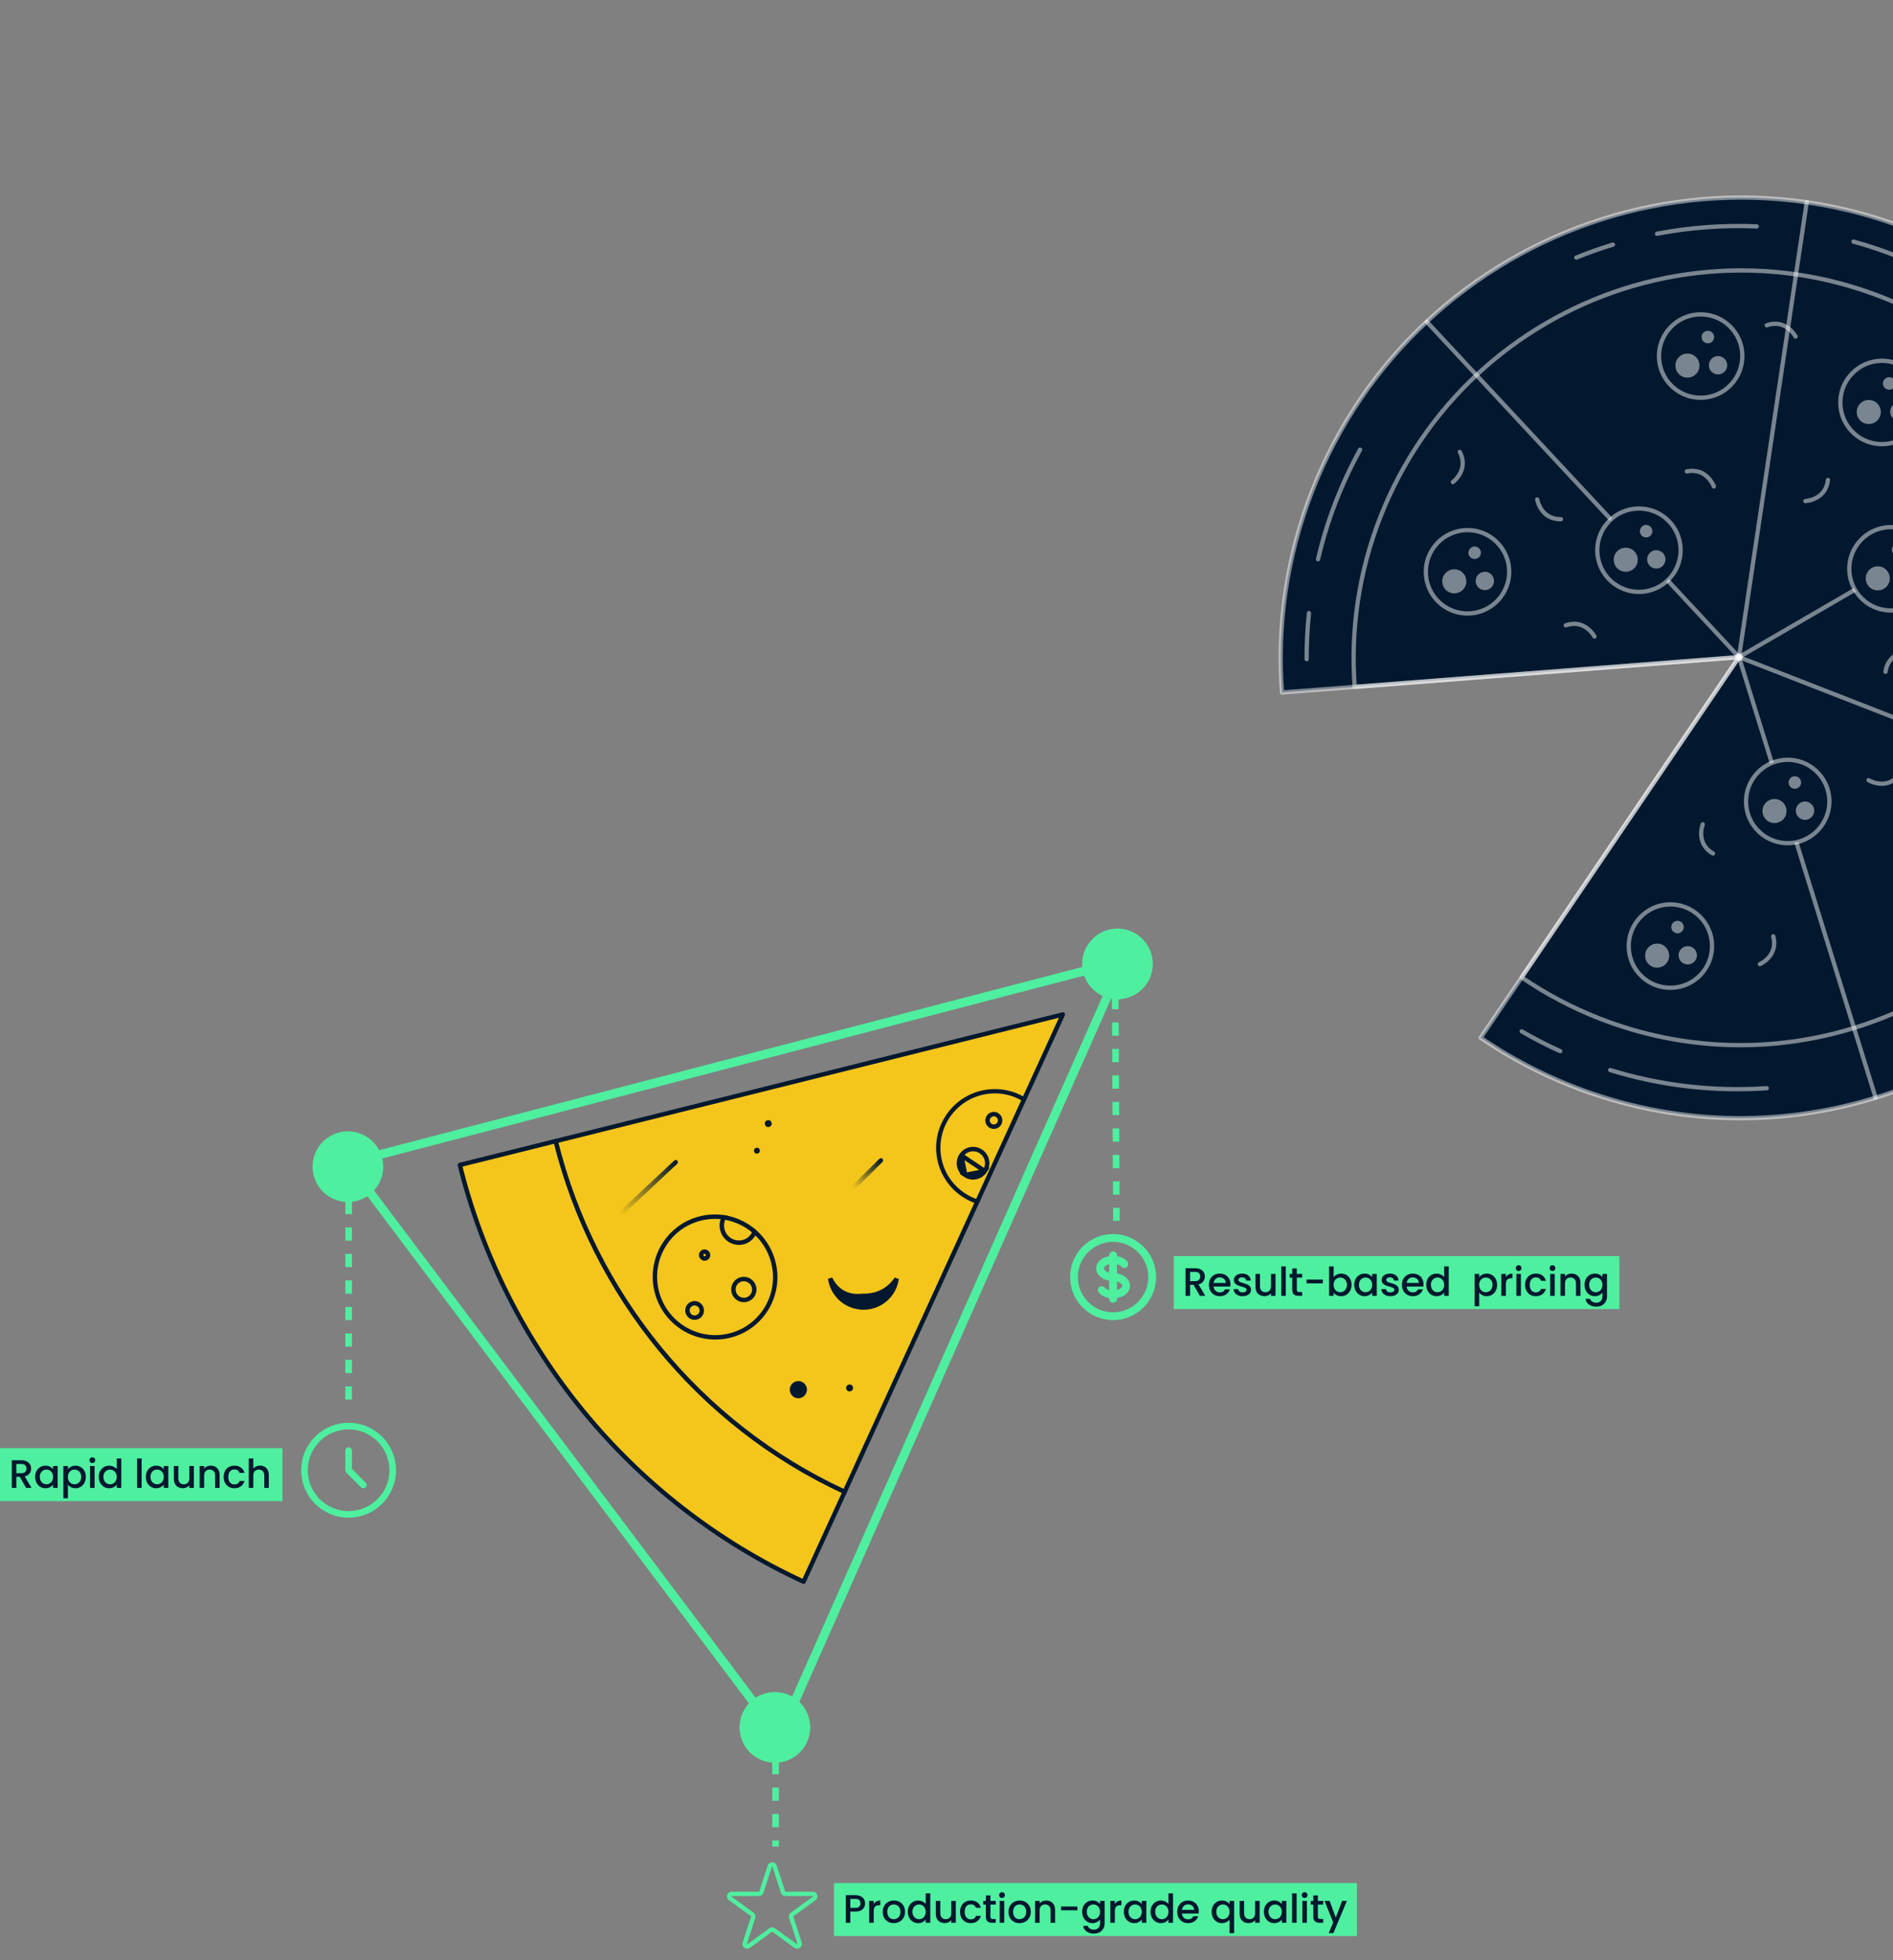 <svg width="858" height="888" viewBox="0 0 858 888" fill="none" xmlns="http://www.w3.org/2000/svg">
<rect x="0" y="0" width="858" height="888" fill="#808080" stroke="none"/>
<circle cx="157.69" cy="528.495" r="16.017" transform="rotate(-15.473 157.69 528.495)" fill="#4EEF9F"/>
<circle cx="351.223" cy="782.489" r="16.017" transform="rotate(-15.473 351.223 782.489)" fill="#4EEF9F"/>
<circle cx="506.495" cy="436.641" r="15.517" transform="rotate(-15.473 506.495 436.641)" fill="#4EEF9F" stroke="#4EEF9F"/>
<path d="M353.195 786.56L157.643 526.78L509.008 435.276L353.195 786.56Z" stroke="#4EEF9F" stroke-width="4"/>
<g clip-path="url(#clip0_3587_14103)">
<path d="M671.13 470.054L689.697 442.722L788.175 297.668L613.998 311.156L581.061 313.69C578.783 283.51 583.07 252.399 594.806 222.303C606.557 192.223 624.496 166.411 646.629 145.764C692.261 103.134 755.685 82.448 818.89 91.627C834.298 93.852 849.711 97.854 864.836 103.763C910.394 121.525 946.161 153.542 969.006 192.743C999.975 245.761 1007.27 311.966 983.169 373.677C959.07 435.388 908.855 479.161 850.107 497.249C806.73 510.651 758.696 510.009 713.138 492.247C698.013 486.338 683.956 478.873 671.114 470.099L671.13 470.054Z" fill="#02182E" stroke="white" stroke-opacity="0.47" stroke-width="1.94" stroke-linecap="round" stroke-linejoin="round"/>
<path d="M787.333 297.315L983.185 373.631" stroke="white" stroke-opacity="0.47" stroke-width="1.94" stroke-linecap="round" stroke-linejoin="round"/>
<path d="M787.405 298.107L969.022 192.697" stroke="white" stroke-opacity="0.47" stroke-width="1.94" stroke-linecap="round" stroke-linejoin="round"/>
<path d="M788.063 298.546L818.906 91.581" stroke="white" stroke-opacity="0.47" stroke-width="1.94" stroke-linecap="round" stroke-linejoin="round"/>
<path d="M788.813 298.305L646.66 145.735" stroke="white" stroke-opacity="0.47" stroke-width="1.94" stroke-linecap="round" stroke-linejoin="round"/>
<path d="M788.175 297.668L788.176 297.638L788.19 297.653L789.103 297.582" stroke="white" stroke-opacity="0.47" stroke-width="1.94" stroke-linecap="round" stroke-linejoin="round"/>
<path d="M788.175 297.668L788.176 297.638L788.19 297.653L788.694 296.905" stroke="white" stroke-opacity="0.47" stroke-width="1.94" stroke-linecap="round" stroke-linejoin="round"/>
<path d="M787.922 296.782L850.109 497.188" stroke="white" stroke-opacity="0.47" stroke-width="1.94" stroke-linecap="round" stroke-linejoin="round"/>
<path d="M725.164 461.429C763.483 476.372 803.85 476.89 840.313 465.672C889.791 450.477 932.102 413.605 952.406 361.665C972.696 309.709 966.543 253.963 940.453 209.314C921.215 176.343 891.145 149.45 852.842 134.522C840.064 129.545 827.052 126.158 814.065 124.29C760.894 116.625 707.583 134.028 669.183 169.925C650.589 187.309 635.478 209.023 625.599 234.316C615.721 259.609 612.124 285.785 614.013 311.172L788.19 297.684L689.712 442.737C700.55 450.161 712.401 456.468 725.179 461.444L725.164 461.429Z" stroke="white" stroke-opacity="0.47" stroke-width="1.94" stroke-linecap="round" stroke-linejoin="round"/>
<path d="M823.26 349.335C815.696 342.166 803.722 342.508 796.561 350.093C789.385 357.663 789.716 369.637 797.295 376.791C804.859 383.96 816.834 383.618 823.995 376.033C831.17 368.462 830.84 356.489 823.26 349.335Z" fill="#02182E" stroke="white" stroke-opacity="0.47" stroke-width="1.94" stroke-linecap="round" stroke-linejoin="round"/>
<path d="M820.988 364.212C819.324 362.626 816.695 362.705 815.107 364.37C813.52 366.036 813.596 368.665 815.26 370.25C816.924 371.836 819.553 371.758 821.14 370.093C822.728 368.427 822.652 365.798 820.988 364.212Z" fill="white" fill-opacity="0.47"/>
<path d="M808.052 363.424C805.868 361.356 802.418 361.446 800.333 363.647C798.262 365.833 798.35 369.283 800.549 371.366C802.734 373.435 806.183 373.344 808.269 371.143C810.339 368.957 810.252 365.508 808.052 363.424Z" fill="white" fill-opacity="0.47"/>
<path d="M815.46 352.396C814.315 351.323 812.522 351.374 811.448 352.52C810.374 353.665 810.423 355.458 811.568 356.532C812.712 357.605 814.505 357.553 815.58 356.408C816.654 355.263 816.604 353.47 815.46 352.396Z" fill="white" fill-opacity="0.47"/>
<path d="M770.083 414.85C762.519 407.681 750.544 408.022 743.384 415.608C736.208 423.178 736.538 435.152 744.118 442.306C751.682 449.474 763.657 449.133 770.817 441.547C777.993 433.977 777.663 422.003 770.083 414.85Z" fill="#02182E" stroke="white" stroke-opacity="0.47" stroke-width="1.94" stroke-linecap="round" stroke-linejoin="round"/>
<path d="M767.826 429.712C766.162 428.126 763.533 428.204 761.945 429.87C760.358 431.535 760.434 434.164 762.098 435.75C763.762 437.336 766.391 437.258 767.979 435.592C769.566 433.927 769.49 431.298 767.826 429.712Z" fill="white" fill-opacity="0.47"/>
<path d="M754.86 428.923C752.676 426.855 749.226 426.945 747.141 429.146C745.07 431.332 745.158 434.782 747.357 436.865C749.541 438.934 752.991 438.843 755.077 436.642C757.147 434.456 757.06 431.007 754.86 428.923Z" fill="white" fill-opacity="0.47"/>
<path d="M762.283 417.881C761.139 416.807 759.346 416.859 758.271 418.004C757.197 419.15 757.247 420.943 758.391 422.016C759.536 423.089 761.329 423.038 762.403 421.892C763.477 420.747 763.428 418.954 762.283 417.881Z" fill="white" fill-opacity="0.47"/>
<path d="M870.055 243.937C862.491 236.769 850.516 237.11 843.355 244.696C836.18 252.266 836.51 264.24 844.09 271.394C851.654 278.562 863.628 278.221 870.789 270.635C877.965 263.065 877.634 251.091 870.055 243.937Z" fill="#02182E" stroke="white" stroke-opacity="0.47" stroke-width="1.94" stroke-linecap="round" stroke-linejoin="round"/>
<path d="M854.847 258.026C852.662 255.958 849.213 256.049 847.127 258.25C845.057 260.436 845.144 263.885 847.344 265.969C849.528 268.037 852.977 267.947 855.063 265.745C857.134 263.559 857.046 260.11 854.847 258.026Z" fill="white" fill-opacity="0.47"/>
<path d="M862.27 246.984C861.125 245.911 859.332 245.962 858.258 247.108C857.184 248.253 857.233 250.046 858.378 251.119C859.522 252.193 861.315 252.141 862.39 250.996C863.464 249.851 863.414 248.057 862.27 246.984Z" fill="white" fill-opacity="0.47"/>
<path d="M865.995 168.587C858.431 161.418 846.457 161.76 839.296 169.345C832.135 176.931 832.451 188.889 840.03 196.043C847.594 203.212 859.569 202.87 866.73 195.285C873.906 187.714 873.575 175.741 865.995 168.587Z" fill="#02182E" stroke="white" stroke-opacity="0.47" stroke-width="1.94" stroke-linecap="round" stroke-linejoin="round"/>
<path d="M863.738 183.449C862.074 181.863 859.445 181.941 857.858 183.607C856.27 185.272 856.346 187.901 858.01 189.487C859.674 191.073 862.303 190.995 863.891 189.329C865.478 187.664 865.403 185.035 863.738 183.449Z" fill="white" fill-opacity="0.47"/>
<path d="M850.773 182.66C848.588 180.591 845.139 180.682 843.053 182.883C840.983 185.069 841.07 188.518 843.269 190.602C845.454 192.67 848.903 192.58 850.989 190.379C853.059 188.192 852.972 184.743 850.773 182.66Z" fill="white" fill-opacity="0.47"/>
<path d="M858.21 171.633C857.066 170.56 855.273 170.611 854.198 171.757C853.124 172.902 853.174 174.695 854.318 175.768C855.463 176.842 857.256 176.79 858.33 175.645C859.405 174.499 859.355 172.706 858.21 171.633Z" fill="white" fill-opacity="0.47"/>
<path d="M783.808 147.566C776.244 140.398 764.27 140.739 757.109 148.325C749.933 155.895 750.264 167.869 757.843 175.022C765.407 182.191 777.382 181.85 784.543 174.264C791.718 166.694 791.388 154.72 783.808 147.566Z" fill="#02182E" stroke="white" stroke-opacity="0.47" stroke-width="1.94" stroke-linecap="round" stroke-linejoin="round"/>
<path d="M781.551 162.429C779.887 160.843 777.258 160.921 775.671 162.586C774.083 164.252 774.159 166.881 775.823 168.467C777.487 170.053 780.116 169.974 781.704 168.309C783.291 166.643 783.215 164.015 781.551 162.429Z" fill="white" fill-opacity="0.47"/>
<path d="M768.585 161.639C766.401 159.571 762.952 159.661 760.866 161.862C758.795 164.049 758.883 167.498 761.082 169.582C763.267 171.65 766.716 171.559 768.802 169.358C770.872 167.172 770.785 163.723 768.585 161.639Z" fill="white" fill-opacity="0.47"/>
<path d="M776.023 150.613C774.879 149.539 773.086 149.591 772.011 150.736C770.937 151.882 770.987 153.675 772.131 154.748C773.276 155.821 775.069 155.77 776.143 154.624C777.217 153.479 777.168 151.686 776.023 150.613Z" fill="white" fill-opacity="0.47"/>
<path d="M755.838 235.508C748.274 228.34 736.299 228.681 729.138 236.267C721.963 243.837 722.293 255.811 729.873 262.964C737.437 270.133 749.411 269.792 756.572 262.206C763.748 254.636 763.417 242.662 755.838 235.508Z" fill="#02182E" stroke="white" stroke-opacity="0.47" stroke-width="1.94" stroke-linecap="round" stroke-linejoin="round"/>
<path d="M753.581 250.37C751.917 248.785 749.288 248.863 747.7 250.528C746.113 252.194 746.189 254.823 747.853 256.409C749.517 257.995 752.146 257.916 753.733 256.251C755.321 254.585 755.245 251.956 753.581 250.37Z" fill="white" fill-opacity="0.47"/>
<path d="M740.615 249.581C738.43 247.513 734.981 247.604 732.895 249.805C730.825 251.991 730.912 255.44 733.112 257.524C735.296 259.592 738.746 259.502 740.831 257.301C742.902 255.114 742.814 251.665 740.615 249.581Z" fill="white" fill-opacity="0.47"/>
<path d="M748.053 238.555C746.908 237.481 745.115 237.533 744.041 238.678C742.967 239.823 743.016 241.616 744.161 242.69C745.305 243.763 747.098 243.712 748.173 242.566C749.247 241.421 749.197 239.628 748.053 238.555Z" fill="white" fill-opacity="0.47"/>
<path d="M678.132 245.293C670.568 238.124 658.594 238.466 651.433 246.051C644.257 253.621 644.588 265.595 652.167 272.749C659.731 279.918 671.706 279.576 678.867 271.991C686.043 264.42 685.712 252.447 678.132 245.293Z" fill="#02182E" stroke="white" stroke-opacity="0.47" stroke-width="1.94" stroke-linecap="round" stroke-linejoin="round"/>
<path d="M675.875 260.155C674.211 258.569 671.582 258.648 669.995 260.313C668.407 261.979 668.483 264.607 670.147 266.193C671.811 267.779 674.44 267.701 676.028 266.035C677.615 264.37 677.539 261.741 675.875 260.155Z" fill="white" fill-opacity="0.47"/>
<path d="M662.91 259.366C660.725 257.298 657.276 257.388 655.19 259.59C653.12 261.776 653.207 265.225 655.406 267.309C657.591 269.377 661.04 269.287 663.126 267.085C665.196 264.899 665.109 261.45 662.91 259.366Z" fill="white" fill-opacity="0.47"/>
<path d="M670.333 248.324C669.188 247.25 667.395 247.302 666.321 248.447C665.246 249.593 665.296 251.386 666.44 252.459C667.585 253.532 669.378 253.481 670.452 252.335C671.527 251.19 671.477 249.397 670.333 248.324Z" fill="white" fill-opacity="0.47"/>
<path d="M593.282 277.728C592.56 284.652 592.217 291.629 592.238 298.585" stroke="white" stroke-opacity="0.47" stroke-width="1.94" stroke-linecap="round" stroke-linejoin="round"/>
<path d="M616.467 203.681C607.764 219.478 601.395 236.193 597.399 253.34" stroke="white" stroke-opacity="0.47" stroke-width="1.94" stroke-linecap="round" stroke-linejoin="round"/>
<path d="M731.066 110.814C725.469 112.512 719.926 114.454 714.469 116.672" stroke="white" stroke-opacity="0.47" stroke-width="1.94" stroke-linecap="round" stroke-linejoin="round"/>
<path d="M796.238 102.558C781.112 101.934 765.931 103.024 751.043 105.882" stroke="white" stroke-opacity="0.47" stroke-width="1.94" stroke-linecap="round" stroke-linejoin="round"/>
<path d="M882.872 126.958C869.214 119.35 854.846 113.519 840.103 109.44" stroke="white" stroke-opacity="0.47" stroke-width="1.94" stroke-linecap="round" stroke-linejoin="round"/>
<path d="M729.804 484.72C752.859 491.838 776.942 494.56 800.776 492.948" stroke="white" stroke-opacity="0.47" stroke-width="1.94" stroke-linecap="round" stroke-linejoin="round"/>
<path d="M689.708 467.201C695.387 470.501 701.21 473.486 707.147 476.153" stroke="white" stroke-opacity="0.47" stroke-width="1.94" stroke-linecap="round" stroke-linejoin="round"/>
<path d="M771.77 373.4C771.77 373.4 768.382 382.011 776.4 386.608" stroke="white" stroke-opacity="0.47" stroke-width="1.94" stroke-linecap="round" stroke-linejoin="round"/>
<path d="M813.84 152.44C813.84 152.44 809.518 144.28 800.806 147.352" stroke="white" stroke-opacity="0.47" stroke-width="1.94" stroke-linecap="round" stroke-linejoin="round"/>
<path d="M722.71 288.363C722.71 288.363 718.389 280.203 709.677 283.274" stroke="white" stroke-opacity="0.47" stroke-width="1.94" stroke-linecap="round" stroke-linejoin="round"/>
<path d="M658.512 218.358C658.512 218.358 665.958 212.874 661.637 204.715" stroke="white" stroke-opacity="0.47" stroke-width="1.94" stroke-linecap="round" stroke-linejoin="round"/>
<path d="M776.796 220.347C776.796 220.347 773.594 211.681 764.546 213.561" stroke="white" stroke-opacity="0.47" stroke-width="1.94" stroke-linecap="round" stroke-linejoin="round"/>
<path d="M797.655 436.768C797.655 436.768 806.124 433.068 803.718 424.146" stroke="white" stroke-opacity="0.47" stroke-width="1.94" stroke-linecap="round" stroke-linejoin="round"/>
<path d="M865.122 295.049C865.122 295.049 855.887 295.148 854.597 304.307" stroke="white" stroke-opacity="0.47" stroke-width="1.94" stroke-linecap="round" stroke-linejoin="round"/>
<path d="M818.268 226.964C818.268 226.964 827.494 226.607 828.511 217.412" stroke="white" stroke-opacity="0.47" stroke-width="1.94" stroke-linecap="round" stroke-linejoin="round"/>
<path d="M696.735 226.238C696.735 226.238 698.256 235.353 707.493 235.194" stroke="white" stroke-opacity="0.47" stroke-width="1.94" stroke-linecap="round" stroke-linejoin="round"/>
<path d="M846.917 353.414C846.917 353.414 854.778 358.251 860.727 351.17" stroke="white" stroke-opacity="0.47" stroke-width="1.94" stroke-linecap="round" stroke-linejoin="round"/>
</g>
<mask id="mask0_3587_14103" style="mask-type:luminance" maskUnits="userSpaceOnUse" x="327" y="842" width="46" height="46">
<path d="M373 842H327V888H373V842Z" fill="white"/>
</mask>
<g mask="url(#mask0_3587_14103)">
<path d="M348.906 845.365C349.251 844.306 350.749 844.306 351.093 845.365L354.906 857.097C355.06 857.571 355.501 857.892 356 857.892L368.335 857.892C369.45 857.892 369.912 859.317 369.011 859.973L359.032 867.224C358.629 867.516 358.46 868.035 358.614 868.51L362.425 880.242C362.77 881.301 361.557 882.182 360.656 881.527L350.676 874.277C350.272 873.983 349.727 873.983 349.323 874.277L339.343 881.527C338.442 882.182 337.229 881.301 337.574 880.242L341.385 868.51C341.539 868.036 341.37 867.516 340.967 867.224L330.988 859.973C330.087 859.318 330.55 857.892 331.664 857.892L343.999 857.892C344.498 857.892 344.939 857.571 345.093 857.097L348.906 845.365Z" stroke="#4EEF9F" stroke-width="2"/>
</g>
<path d="M508.279 573.753C508.921 574.492 510.04 574.572 510.78 573.93C511.52 573.288 511.599 572.168 510.957 571.429L508.279 573.753ZM500.72 583.247C500.079 582.508 498.96 582.428 498.22 583.07C497.48 583.712 497.401 584.831 498.042 585.571L500.72 583.247ZM506.273 568.652C506.273 567.673 505.478 566.879 504.5 566.879C503.521 566.879 502.727 567.673 502.727 568.652H506.273ZM502.727 588.348C502.727 589.327 503.521 590.121 504.5 590.121C505.478 590.121 506.272 589.327 506.272 588.348H502.727ZM520.454 578.5C520.454 587.311 513.312 594.454 504.5 594.454V598C515.27 598 524 589.269 524 578.5H520.454ZM504.5 594.454C495.688 594.454 488.546 587.311 488.546 578.5H485C485 589.27 493.73 598 504.5 598V594.454ZM488.546 578.5C488.546 569.689 495.688 562.545 504.5 562.545V559C493.73 559 485 567.731 485 578.5H488.546ZM504.5 562.545C513.312 562.545 520.454 569.689 520.454 578.5H524C524 567.731 515.27 559 504.5 559V562.545ZM504.5 576.727C503.169 576.727 502.045 576.365 501.306 575.871C500.553 575.37 500.364 574.871 500.364 574.561H496.818C496.818 576.426 497.952 577.897 499.338 578.821C500.737 579.754 502.567 580.273 504.5 580.273L504.5 576.727ZM500.364 574.561C500.364 574.25 500.553 573.752 501.305 573.25C502.045 572.757 503.169 572.394 504.5 572.394V568.848C502.566 568.848 500.737 569.367 499.337 570.3C497.951 571.224 496.818 572.695 496.818 574.56L500.364 574.561ZM504.5 572.394C506.321 572.394 507.68 573.063 508.279 573.753L510.957 571.429C509.513 569.765 507.054 568.848 504.5 568.848V572.394ZM504.5 580.273C505.831 580.273 506.954 580.635 507.696 581.129C508.447 581.63 508.636 582.129 508.636 582.439H512.182C512.182 580.574 511.048 579.103 509.662 578.179C508.263 577.246 506.434 576.727 504.5 576.727L504.5 580.273ZM502.727 568.652L502.727 570.621H506.273V568.652H502.727ZM502.727 586.379V588.348H506.272L506.273 586.379H502.727ZM504.5 584.606C502.679 584.606 501.319 583.937 500.72 583.247L498.042 585.571C499.487 587.235 501.946 588.152 504.5 588.152L504.5 584.606ZM508.636 582.439C508.636 582.75 508.447 583.248 507.696 583.75C506.954 584.243 505.831 584.606 504.5 584.606L504.5 588.152C506.434 588.152 508.263 587.633 509.662 586.7C511.048 585.776 512.182 584.304 512.182 582.439H508.636ZM502.727 570.621V586.379H506.273V570.621H502.727Z" fill="#4EEF9F"/>
<path d="M364.225 716.492L382.869 675.751C316.732 645.193 269.009 586.039 251.895 516.897L208.425 527.723C228.77 609.917 285.565 680.231 364.225 716.492Z" fill="#F4C51B" stroke="#02182E" stroke-width="2" stroke-linecap="round" stroke-linejoin="round"/>
<path d="M382.869 675.751L481.74 459.549L251.878 516.921C269.009 586.039 316.715 645.217 382.852 675.775L382.869 675.751Z" fill="#F4C51B" stroke="#02182E" stroke-width="2" stroke-linecap="round" stroke-linejoin="round"/>
<path d="M464.162 498.032C452.52 490.952 437.272 494.262 429.616 505.702C421.733 517.445 424.884 533.381 436.638 541.236C438.645 542.586 440.814 543.622 442.999 544.343" stroke="#02182E" stroke-width="1.94" stroke-linecap="round" stroke-linejoin="round"/>
<path d="M435.723 523.368C437.707 520.411 441.679 519.636 444.608 521.6C447.562 523.582 448.336 527.553 446.37 530.485L435.723 523.368ZM435.723 523.368C433.757 526.3 434.531 530.271 437.485 532.254M435.723 523.368L437.485 532.254M437.485 532.254C440.435 534.233 444.384 533.444 446.37 530.485L437.485 532.254Z" stroke="#02182E" stroke-width="2"/>
<path d="M452.04 505.16C450.724 504.287 448.959 504.64 448.089 505.951C447.214 507.27 447.568 509.034 448.877 509.902C450.193 510.776 451.958 510.422 452.828 509.111C453.703 507.793 453.349 506.029 452.04 505.16Z" stroke="#02182E" stroke-width="2"/>
<circle cx="361.847" cy="629.499" r="3.895" transform="rotate(-15.473 361.847 629.499)" fill="#02182E"/>
<circle cx="385.076" cy="628.727" r="1.558" transform="rotate(-15.473 385.076 628.727)" fill="#02182E"/>
<circle cx="348.218" cy="508.975" r="1.558" transform="rotate(-15.473 348.218 508.975)" fill="#02182E"/>
<circle cx="343.074" cy="521.246" r="1.335" transform="rotate(-15.473 343.074 521.246)" fill="#02182E"/>
<path d="M306.94 527.195C307.344 526.818 307.365 526.185 306.988 525.782C306.611 525.378 305.978 525.357 305.575 525.734L306.94 527.195ZM278.685 553.608L306.94 527.195L305.575 525.734L277.319 552.147L278.685 553.608Z" fill="url(#paint0_linear_3587_14103)"/>
<path d="M399.984 526.353C400.376 525.965 400.379 525.331 399.991 524.939C399.602 524.546 398.969 524.543 398.577 524.932L399.984 526.353ZM386.533 539.666L399.984 526.353L398.577 524.932L385.126 538.244L386.533 539.666Z" fill="url(#paint1_linear_3587_14103)"/>
<path d="M350.362 571.237C354.408 585.792 345.927 600.826 331.429 604.822C316.931 608.818 301.893 600.266 297.846 585.711C293.8 571.155 302.281 556.121 316.779 552.125C331.277 548.129 346.315 556.681 350.362 571.237Z" stroke="#02182E" stroke-width="2"/>
<path d="M381.027 584.849C383.427 586.511 386.642 587.493 390.909 587.02C399.398 587.214 403.938 582.766 406.249 579.456C406.294 579.392 406.338 579.329 406.38 579.266C405.337 586.991 398.485 592.725 390.526 592.271C383.124 591.848 377.246 586.216 376.289 579.158C377.249 581.087 378.727 583.256 381.027 584.849Z" fill="#02182E" stroke="#02182E" stroke-width="2"/>
<path d="M317.962 592.759C318.446 594.5 317.431 596.291 315.707 596.766C313.982 597.241 312.188 596.224 311.704 594.484C311.22 592.744 312.234 590.953 313.959 590.478C315.683 590.003 317.478 591.019 317.962 592.759Z" stroke="#02182E" stroke-width="2"/>
<path d="M320.856 568.118C321.088 568.951 320.602 569.805 319.782 570.031C318.962 570.257 318.104 569.774 317.873 568.941C317.641 568.108 318.127 567.254 318.947 567.028C319.767 566.802 320.624 567.285 320.856 568.118Z" stroke="#02182E" stroke-width="2"/>
<path d="M341.71 582.877C342.414 585.411 340.937 588.022 338.422 588.715C335.906 589.409 333.291 587.925 332.586 585.391C331.882 582.857 333.359 580.246 335.874 579.552C338.39 578.859 341.005 580.343 341.71 582.877Z" stroke="#02182E" stroke-width="2"/>
<path fill-rule="evenodd" clip-rule="evenodd" d="M327.585 550.364C326.261 552.391 325.785 554.964 326.489 557.493C327.785 562.146 332.59 564.886 337.221 563.613C340.211 562.79 342.397 560.496 343.222 557.721C342.668 557.207 342.095 556.717 341.504 556.251C341.116 558.785 339.294 560.968 336.685 561.686C333.129 562.664 329.42 560.562 328.417 556.962C327.785 554.693 328.383 552.386 329.801 550.745C329.07 550.589 328.33 550.462 327.585 550.364Z" fill="#02182E"/>
<path d="M505.472 451.152L506.011 553" stroke="#4EEF9F" stroke-width="3" stroke-dasharray="6 6"/>
<path d="M351.535 785.72L351.535 836.439" stroke="#4EEF9F" stroke-width="3" stroke-dasharray="6 6"/>
<path d="M158 634L158.05 520.557" stroke="#4EEF9F" stroke-width="3" stroke-dasharray="6 6"/>
<rect width="202" height="24" transform="translate(532 569)" fill="#4EEF9F"/>
<path d="M543.848 587L540.968 581.996L539.402 581.996L539.402 587L537.35 587L537.35 574.49L541.67 574.49C542.63 574.49 543.44 574.658 544.1 574.994C544.772 575.33 545.27 575.78 545.594 576.344C545.93 576.908 546.098 577.538 546.098 578.234C546.098 579.05 545.858 579.794 545.378 580.466C544.91 581.126 544.184 581.576 543.2 581.816L546.296 587L543.848 587ZM539.402 580.358L541.67 580.358C542.438 580.358 543.014 580.166 543.398 579.782C543.794 579.398 543.992 578.882 543.992 578.234C543.992 577.586 543.8 577.082 543.416 576.722C543.032 576.35 542.45 576.164 541.67 576.164L539.402 576.164L539.402 580.358ZM557.713 581.798C557.713 582.17 557.689 582.506 557.641 582.806L550.063 582.806C550.123 583.598 550.417 584.234 550.945 584.714C551.473 585.194 552.121 585.434 552.889 585.434C553.993 585.434 554.773 584.972 555.229 584.048L557.443 584.048C557.143 584.96 556.597 585.71 555.805 586.298C555.025 586.874 554.053 587.162 552.889 587.162C551.941 587.162 551.089 586.952 550.333 586.532C549.589 586.1 549.001 585.5 548.569 584.732C548.149 583.952 547.939 583.052 547.939 582.032C547.939 581.012 548.143 580.118 548.551 579.35C548.971 578.57 549.553 577.97 550.297 577.55C551.053 577.13 551.917 576.92 552.889 576.92C553.825 576.92 554.659 577.124 555.391 577.532C556.123 577.94 556.693 578.516 557.101 579.26C557.509 579.992 557.713 580.838 557.713 581.798ZM555.571 581.15C555.559 580.394 555.289 579.788 554.761 579.332C554.233 578.876 553.579 578.648 552.799 578.648C552.091 578.648 551.485 578.876 550.981 579.332C550.477 579.776 550.177 580.382 550.081 581.15L555.571 581.15ZM563.232 587.162C562.452 587.162 561.75 587.024 561.126 586.748C560.514 586.46 560.028 586.076 559.668 585.596C559.308 585.104 559.116 584.558 559.092 583.958L561.216 583.958C561.252 584.378 561.45 584.732 561.81 585.02C562.182 585.296 562.644 585.434 563.196 585.434C563.772 585.434 564.216 585.326 564.528 585.11C564.852 584.882 565.014 584.594 565.014 584.246C565.014 583.874 564.834 583.598 564.474 583.418C564.126 583.238 563.568 583.04 562.8 582.824C562.056 582.62 561.45 582.422 560.982 582.23C560.514 582.038 560.106 581.744 559.758 581.348C559.422 580.952 559.254 580.43 559.254 579.782C559.254 579.254 559.41 578.774 559.722 578.342C560.034 577.898 560.478 577.55 561.054 577.298C561.642 577.046 562.314 576.92 563.07 576.92C564.198 576.92 565.104 577.208 565.788 577.784C566.484 578.348 566.856 579.122 566.904 580.106L564.852 580.106C564.816 579.662 564.636 579.308 564.312 579.044C563.988 578.78 563.55 578.648 562.998 578.648C562.458 578.648 562.044 578.75 561.756 578.954C561.468 579.158 561.324 579.428 561.324 579.764C561.324 580.028 561.42 580.25 561.612 580.43C561.804 580.61 562.038 580.754 562.314 580.862C562.59 580.958 562.998 581.084 563.538 581.24C564.258 581.432 564.846 581.63 565.302 581.834C565.77 582.026 566.172 582.314 566.508 582.698C566.844 583.082 567.018 583.592 567.03 584.228C567.03 584.792 566.874 585.296 566.562 585.74C566.25 586.184 565.806 586.532 565.23 586.784C564.666 587.036 564 587.162 563.232 587.162ZM578.13 577.082L578.13 587L576.078 587L576.078 585.83C575.754 586.238 575.328 586.562 574.8 586.802C574.284 587.03 573.732 587.144 573.144 587.144C572.364 587.144 571.662 586.982 571.038 586.658C570.426 586.334 569.94 585.854 569.58 585.218C569.232 584.582 569.058 583.814 569.058 582.914L569.058 577.082L571.092 577.082L571.092 582.608C571.092 583.496 571.314 584.18 571.758 584.66C572.202 585.128 572.808 585.362 573.576 585.362C574.344 585.362 574.95 585.128 575.394 584.66C575.85 584.18 576.078 583.496 576.078 582.608L576.078 577.082L578.13 577.082ZM582.789 573.68L582.789 587L580.737 587L580.737 573.68L582.789 573.68ZM587.777 578.756L587.777 584.246C587.777 584.618 587.861 584.888 588.029 585.056C588.209 585.212 588.509 585.29 588.929 585.29L590.189 585.29L590.189 587L588.569 587C587.645 587 586.937 586.784 586.445 586.352C585.953 585.92 585.707 585.218 585.707 584.246L585.707 578.756L584.537 578.756L584.537 577.082L585.707 577.082L585.707 574.616L587.777 574.616L587.777 577.082L590.189 577.082L590.189 578.756L587.777 578.756ZM599.594 579.62L599.594 581.348L592.196 581.348L592.196 579.62L599.594 579.62ZM604.462 578.558C604.81 578.078 605.284 577.688 605.884 577.388C606.496 577.076 607.174 576.92 607.918 576.92C608.794 576.92 609.586 577.13 610.294 577.55C611.002 577.97 611.56 578.57 611.968 579.35C612.376 580.118 612.58 581 612.58 581.996C612.58 582.992 612.376 583.886 611.968 584.678C611.56 585.458 610.996 586.07 610.276 586.514C609.568 586.946 608.782 587.162 607.918 587.162C607.15 587.162 606.466 587.012 605.866 586.712C605.278 586.412 604.81 586.028 604.462 585.56L604.462 587L602.41 587L602.41 573.68L604.462 573.68L604.462 578.558ZM610.492 581.996C610.492 581.312 610.348 580.724 610.06 580.232C609.784 579.728 609.412 579.35 608.944 579.098C608.488 578.834 607.996 578.702 607.468 578.702C606.952 578.702 606.46 578.834 605.992 579.098C605.536 579.362 605.164 579.746 604.876 580.25C604.6 580.754 604.462 581.348 604.462 582.032C604.462 582.716 604.6 583.316 604.876 583.832C605.164 584.336 605.536 584.72 605.992 584.984C606.46 585.248 606.952 585.38 607.468 585.38C607.996 585.38 608.488 585.248 608.944 584.984C609.412 584.708 609.784 584.312 610.06 583.796C610.348 583.28 610.492 582.68 610.492 581.996ZM613.825 581.996C613.825 581 614.029 580.118 614.437 579.35C614.857 578.582 615.421 577.988 616.129 577.568C616.849 577.136 617.641 576.92 618.505 576.92C619.285 576.92 619.963 577.076 620.539 577.388C621.127 577.688 621.595 578.066 621.943 578.522L621.943 577.082L624.013 577.082L624.013 587L621.943 587L621.943 585.524C621.595 585.992 621.121 586.382 620.521 586.694C619.921 587.006 619.237 587.162 618.469 587.162C617.617 587.162 616.837 586.946 616.129 586.514C615.421 586.07 614.857 585.458 614.437 584.678C614.029 583.886 613.825 582.992 613.825 581.996ZM621.943 582.032C621.943 581.348 621.799 580.754 621.511 580.25C621.235 579.746 620.869 579.362 620.413 579.098C619.957 578.834 619.465 578.702 618.937 578.702C618.409 578.702 617.917 578.834 617.461 579.098C617.005 579.35 616.633 579.728 616.345 580.232C616.069 580.724 615.931 581.312 615.931 581.996C615.931 582.68 616.069 583.28 616.345 583.796C616.633 584.312 617.005 584.708 617.461 584.984C617.929 585.248 618.421 585.38 618.937 585.38C619.465 585.38 619.957 585.248 620.413 584.984C620.869 584.72 621.235 584.336 621.511 583.832C621.799 583.316 621.943 582.716 621.943 582.032ZM630.208 587.162C629.428 587.162 628.726 587.024 628.102 586.748C627.49 586.46 627.004 586.076 626.644 585.596C626.284 585.104 626.092 584.558 626.068 583.958L628.192 583.958C628.228 584.378 628.426 584.732 628.786 585.02C629.158 585.296 629.62 585.434 630.172 585.434C630.748 585.434 631.192 585.326 631.504 585.11C631.828 584.882 631.99 584.594 631.99 584.246C631.99 583.874 631.81 583.598 631.45 583.418C631.102 583.238 630.544 583.04 629.776 582.824C629.032 582.62 628.426 582.422 627.958 582.23C627.49 582.038 627.082 581.744 626.734 581.348C626.398 580.952 626.23 580.43 626.23 579.782C626.23 579.254 626.386 578.774 626.698 578.342C627.01 577.898 627.454 577.55 628.03 577.298C628.618 577.046 629.29 576.92 630.046 576.92C631.174 576.92 632.08 577.208 632.764 577.784C633.46 578.348 633.832 579.122 633.88 580.106L631.828 580.106C631.792 579.662 631.612 579.308 631.288 579.044C630.964 578.78 630.526 578.648 629.974 578.648C629.434 578.648 629.02 578.75 628.732 578.954C628.444 579.158 628.3 579.428 628.3 579.764C628.3 580.028 628.396 580.25 628.588 580.43C628.78 580.61 629.014 580.754 629.29 580.862C629.566 580.958 629.974 581.084 630.514 581.24C631.234 581.432 631.822 581.63 632.278 581.834C632.746 582.026 633.148 582.314 633.484 582.698C633.82 583.082 633.994 583.592 634.006 584.228C634.006 584.792 633.85 585.296 633.538 585.74C633.226 586.184 632.782 586.532 632.206 586.784C631.642 587.036 630.976 587.162 630.208 587.162ZM645.213 581.798C645.213 582.17 645.189 582.506 645.141 582.806L637.563 582.806C637.623 583.598 637.917 584.234 638.445 584.714C638.973 585.194 639.621 585.434 640.389 585.434C641.493 585.434 642.273 584.972 642.729 584.048L644.943 584.048C644.643 584.96 644.097 585.71 643.305 586.298C642.525 586.874 641.553 587.162 640.389 587.162C639.441 587.162 638.589 586.952 637.833 586.532C637.089 586.1 636.501 585.5 636.069 584.732C635.649 583.952 635.439 583.052 635.439 582.032C635.439 581.012 635.643 580.118 636.051 579.35C636.471 578.57 637.053 577.97 637.797 577.55C638.553 577.13 639.417 576.92 640.389 576.92C641.325 576.92 642.159 577.124 642.891 577.532C643.623 577.94 644.193 578.516 644.601 579.26C645.009 579.992 645.213 580.838 645.213 581.798ZM643.071 581.15C643.059 580.394 642.789 579.788 642.261 579.332C641.733 578.876 641.079 578.648 640.299 578.648C639.591 578.648 638.985 578.876 638.481 579.332C637.977 579.776 637.677 580.382 637.581 581.15L643.071 581.15ZM646.449 581.996C646.449 581 646.653 580.118 647.061 579.35C647.481 578.582 648.045 577.988 648.753 577.568C649.473 577.136 650.271 576.92 651.147 576.92C651.795 576.92 652.431 577.064 653.055 577.352C653.691 577.628 654.195 578 654.567 578.468L654.567 573.68L656.637 573.68L656.637 587L654.567 587L654.567 585.506C654.231 585.986 653.763 586.382 653.163 586.694C652.575 587.006 651.897 587.162 651.129 587.162C650.265 587.162 649.473 586.946 648.753 586.514C648.045 586.07 647.481 585.458 647.061 584.678C646.653 583.886 646.449 582.992 646.449 581.996ZM654.567 582.032C654.567 581.348 654.423 580.754 654.135 580.25C653.859 579.746 653.493 579.362 653.037 579.098C652.581 578.834 652.089 578.702 651.561 578.702C651.033 578.702 650.541 578.834 650.085 579.098C649.629 579.35 649.257 579.728 648.969 580.232C648.693 580.724 648.555 581.312 648.555 581.996C648.555 582.68 648.693 583.28 648.969 583.796C649.257 584.312 649.629 584.708 650.085 584.984C650.553 585.248 651.045 585.38 651.561 585.38C652.089 585.38 652.581 585.248 653.037 584.984C653.493 584.72 653.859 584.336 654.135 583.832C654.423 583.316 654.567 582.716 654.567 582.032ZM670.436 578.54C670.784 578.084 671.258 577.7 671.858 577.388C672.458 577.076 673.136 576.92 673.892 576.92C674.756 576.92 675.542 577.136 676.25 577.568C676.97 577.988 677.534 578.582 677.942 579.35C678.35 580.118 678.554 581 678.554 581.996C678.554 582.992 678.35 583.886 677.942 584.678C677.534 585.458 676.97 586.07 676.25 586.514C675.542 586.946 674.756 587.162 673.892 587.162C673.136 587.162 672.464 587.012 671.876 586.712C671.288 586.4 670.808 586.016 670.436 585.56L670.436 591.716L668.384 591.716L668.384 577.082L670.436 577.082L670.436 578.54ZM676.466 581.996C676.466 581.312 676.322 580.724 676.034 580.232C675.758 579.728 675.386 579.35 674.918 579.098C674.462 578.834 673.97 578.702 673.442 578.702C672.926 578.702 672.434 578.834 671.966 579.098C671.51 579.362 671.138 579.746 670.85 580.25C670.574 580.754 670.436 581.348 670.436 582.032C670.436 582.716 670.574 583.316 670.85 583.832C671.138 584.336 671.51 584.72 671.966 584.984C672.434 585.248 672.926 585.38 673.442 585.38C673.97 585.38 674.462 585.248 674.918 584.984C675.386 584.708 675.758 584.312 676.034 583.796C676.322 583.28 676.466 582.68 676.466 581.996ZM682.535 578.522C682.835 578.018 683.231 577.628 683.723 577.352C684.227 577.064 684.821 576.92 685.505 576.92L685.505 579.044L684.983 579.044C684.179 579.044 683.567 579.248 683.147 579.656C682.739 580.064 682.535 580.772 682.535 581.78L682.535 587L680.483 587L680.483 577.082L682.535 577.082L682.535 578.522ZM688.335 575.768C687.963 575.768 687.651 575.642 687.399 575.39C687.147 575.138 687.021 574.826 687.021 574.454C687.021 574.082 687.147 573.77 687.399 573.518C687.651 573.266 687.963 573.14 688.335 573.14C688.695 573.14 689.001 573.266 689.253 573.518C689.505 573.77 689.631 574.082 689.631 574.454C689.631 574.826 689.505 575.138 689.253 575.39C689.001 575.642 688.695 575.768 688.335 575.768ZM689.343 577.082L689.343 587L687.291 587L687.291 577.082L689.343 577.082ZM691.253 582.032C691.253 581.012 691.457 580.118 691.865 579.35C692.285 578.57 692.861 577.97 693.593 577.55C694.325 577.13 695.165 576.92 696.113 576.92C697.313 576.92 698.303 577.208 699.083 577.784C699.875 578.348 700.409 579.158 700.685 580.214L698.471 580.214C698.291 579.722 698.003 579.338 697.607 579.062C697.211 578.786 696.713 578.648 696.113 578.648C695.273 578.648 694.601 578.948 694.097 579.548C693.605 580.136 693.359 580.964 693.359 582.032C693.359 583.1 693.605 583.934 694.097 584.534C694.601 585.134 695.273 585.434 696.113 585.434C697.301 585.434 698.087 584.912 698.471 583.868L700.685 583.868C700.397 584.876 699.857 585.68 699.065 586.28C698.273 586.868 697.289 587.162 696.113 587.162C695.165 587.162 694.325 586.952 693.593 586.532C692.861 586.1 692.285 585.5 691.865 584.732C691.457 583.952 691.253 583.052 691.253 582.032ZM703.674 575.768C703.302 575.768 702.99 575.642 702.738 575.39C702.486 575.138 702.36 574.826 702.36 574.454C702.36 574.082 702.486 573.77 702.738 573.518C702.99 573.266 703.302 573.14 703.674 573.14C704.034 573.14 704.34 573.266 704.592 573.518C704.844 573.77 704.97 574.082 704.97 574.454C704.97 574.826 704.844 575.138 704.592 575.39C704.34 575.642 704.034 575.768 703.674 575.768ZM704.682 577.082L704.682 587L702.63 587L702.63 577.082L704.682 577.082ZM712.28 576.92C713.06 576.92 713.756 577.082 714.368 577.406C714.992 577.73 715.478 578.21 715.826 578.846C716.174 579.482 716.348 580.25 716.348 581.15L716.348 587L714.314 587L714.314 581.456C714.314 580.568 714.092 579.89 713.648 579.422C713.204 578.942 712.598 578.702 711.83 578.702C711.062 578.702 710.45 578.942 709.994 579.422C709.55 579.89 709.328 580.568 709.328 581.456L709.328 587L707.276 587L707.276 577.082L709.328 577.082L709.328 578.216C709.664 577.808 710.09 577.49 710.606 577.262C711.134 577.034 711.692 576.92 712.28 576.92ZM722.862 576.92C723.63 576.92 724.308 577.076 724.896 577.388C725.496 577.688 725.964 578.066 726.3 578.522L726.3 577.082L728.37 577.082L728.37 587.162C728.37 588.074 728.178 588.884 727.794 589.592C727.41 590.312 726.852 590.876 726.12 591.284C725.4 591.692 724.536 591.896 723.528 591.896C722.184 591.896 721.068 591.578 720.18 590.942C719.292 590.318 718.788 589.466 718.668 588.386L720.702 588.386C720.858 588.902 721.188 589.316 721.692 589.628C722.208 589.952 722.82 590.114 723.528 590.114C724.356 590.114 725.022 589.862 725.526 589.358C726.042 588.854 726.3 588.122 726.3 587.162L726.3 585.506C725.952 585.974 725.478 586.37 724.878 586.694C724.29 587.006 723.618 587.162 722.862 587.162C721.998 587.162 721.206 586.946 720.486 586.514C719.778 586.07 719.214 585.458 718.794 584.678C718.386 583.886 718.182 582.992 718.182 581.996C718.182 581 718.386 580.118 718.794 579.35C719.214 578.582 719.778 577.988 720.486 577.568C721.206 577.136 721.998 576.92 722.862 576.92ZM726.3 582.032C726.3 581.348 726.156 580.754 725.868 580.25C725.592 579.746 725.226 579.362 724.77 579.098C724.314 578.834 723.822 578.702 723.294 578.702C722.766 578.702 722.274 578.834 721.818 579.098C721.362 579.35 720.99 579.728 720.702 580.232C720.426 580.724 720.288 581.312 720.288 581.996C720.288 582.68 720.426 583.28 720.702 583.796C720.99 584.312 721.362 584.708 721.818 584.984C722.286 585.248 722.778 585.38 723.294 585.38C723.822 585.38 724.314 585.248 724.77 584.984C725.226 584.72 725.592 584.336 725.868 583.832C726.156 583.316 726.3 582.716 726.3 582.032Z" fill="#02182E"/>
<rect width="237" height="24" transform="translate(378 853)" fill="#4EEF9F"/>
<path d="M392.098 862.216C392.098 862.852 391.948 863.452 391.648 864.016C391.348 864.58 390.868 865.042 390.208 865.402C389.548 865.75 388.702 865.924 387.67 865.924L385.402 865.924L385.402 871L383.35 871L383.35 858.49L387.67 858.49C388.63 858.49 389.44 858.658 390.1 858.994C390.772 859.318 391.27 859.762 391.594 860.326C391.93 860.89 392.098 861.52 392.098 862.216ZM387.67 864.25C388.45 864.25 389.032 864.076 389.416 863.728C389.8 863.368 389.992 862.864 389.992 862.216C389.992 860.848 389.218 860.164 387.67 860.164L385.402 860.164L385.402 864.25L387.67 864.25ZM396.007 862.522C396.307 862.018 396.703 861.628 397.195 861.352C397.699 861.064 398.293 860.92 398.977 860.92L398.977 863.044L398.455 863.044C397.651 863.044 397.039 863.248 396.619 863.656C396.211 864.064 396.007 864.772 396.007 865.78L396.007 871L393.955 871L393.955 861.082L396.007 861.082L396.007 862.522ZM405.065 871.162C404.129 871.162 403.283 870.952 402.527 870.532C401.771 870.1 401.177 869.5 400.745 868.732C400.313 867.952 400.097 867.052 400.097 866.032C400.097 865.024 400.319 864.13 400.763 863.35C401.207 862.57 401.813 861.97 402.581 861.55C403.349 861.13 404.207 860.92 405.155 860.92C406.103 860.92 406.961 861.13 407.729 861.55C408.497 861.97 409.103 862.57 409.547 863.35C409.991 864.13 410.213 865.024 410.213 866.032C410.213 867.04 409.985 867.934 409.529 868.714C409.073 869.494 408.449 870.1 407.657 870.532C406.877 870.952 406.013 871.162 405.065 871.162ZM405.065 869.38C405.593 869.38 406.085 869.254 406.541 869.002C407.009 868.75 407.387 868.372 407.675 867.868C407.963 867.364 408.107 866.752 408.107 866.032C408.107 865.312 407.969 864.706 407.693 864.214C407.417 863.71 407.051 863.332 406.595 863.08C406.139 862.828 405.647 862.702 405.119 862.702C404.591 862.702 404.099 862.828 403.643 863.08C403.199 863.332 402.845 863.71 402.581 864.214C402.317 864.706 402.185 865.312 402.185 866.032C402.185 867.1 402.455 867.928 402.995 868.516C403.547 869.092 404.237 869.38 405.065 869.38ZM411.458 865.996C411.458 865 411.662 864.118 412.07 863.35C412.49 862.582 413.054 861.988 413.762 861.568C414.482 861.136 415.28 860.92 416.156 860.92C416.804 860.92 417.44 861.064 418.064 861.352C418.7 861.628 419.204 862 419.576 862.468L419.576 857.68L421.646 857.68L421.646 871L419.576 871L419.576 869.506C419.24 869.986 418.772 870.382 418.172 870.694C417.584 871.006 416.906 871.162 416.138 871.162C415.274 871.162 414.482 870.946 413.762 870.514C413.054 870.07 412.49 869.458 412.07 868.678C411.662 867.886 411.458 866.992 411.458 865.996ZM419.576 866.032C419.576 865.348 419.432 864.754 419.144 864.25C418.868 863.746 418.502 863.362 418.046 863.098C417.59 862.834 417.098 862.702 416.57 862.702C416.042 862.702 415.55 862.834 415.094 863.098C414.638 863.35 414.266 863.728 413.978 864.232C413.702 864.724 413.564 865.312 413.564 865.996C413.564 866.68 413.702 867.28 413.978 867.796C414.266 868.312 414.638 868.708 415.094 868.984C415.562 869.248 416.054 869.38 416.57 869.38C417.098 869.38 417.59 869.248 418.046 868.984C418.502 868.72 418.868 868.336 419.144 867.832C419.432 867.316 419.576 866.716 419.576 866.032ZM433.223 861.082L433.223 871L431.171 871L431.171 869.83C430.847 870.238 430.421 870.562 429.893 870.802C429.377 871.03 428.825 871.144 428.237 871.144C427.457 871.144 426.755 870.982 426.131 870.658C425.519 870.334 425.033 869.854 424.673 869.218C424.325 868.582 424.151 867.814 424.151 866.914L424.151 861.082L426.185 861.082L426.185 866.608C426.185 867.496 426.407 868.18 426.851 868.66C427.295 869.128 427.901 869.362 428.669 869.362C429.437 869.362 430.043 869.128 430.487 868.66C430.943 868.18 431.171 867.496 431.171 866.608L431.171 861.082L433.223 861.082ZM435.146 866.032C435.146 865.012 435.35 864.118 435.758 863.35C436.178 862.57 436.754 861.97 437.486 861.55C438.218 861.13 439.058 860.92 440.006 860.92C441.206 860.92 442.196 861.208 442.976 861.784C443.768 862.348 444.302 863.158 444.578 864.214L442.364 864.214C442.184 863.722 441.896 863.338 441.5 863.062C441.104 862.786 440.606 862.648 440.006 862.648C439.166 862.648 438.494 862.948 437.99 863.548C437.498 864.136 437.252 864.964 437.252 866.032C437.252 867.1 437.498 867.934 437.99 868.534C438.494 869.134 439.166 869.434 440.006 869.434C441.194 869.434 441.98 868.912 442.364 867.868L444.578 867.868C444.29 868.876 443.75 869.68 442.958 870.28C442.166 870.868 441.182 871.162 440.006 871.162C439.058 871.162 438.218 870.952 437.486 870.532C436.754 870.1 436.178 869.5 435.758 868.732C435.35 867.952 435.146 867.052 435.146 866.032ZM448.917 862.756L448.917 868.246C448.917 868.618 449.001 868.888 449.169 869.056C449.349 869.212 449.649 869.29 450.069 869.29L451.329 869.29L451.329 871L449.709 871C448.785 871 448.077 870.784 447.585 870.352C447.093 869.92 446.847 869.218 446.847 868.246L446.847 862.756L445.677 862.756L445.677 861.082L446.847 861.082L446.847 858.616L448.917 858.616L448.917 861.082L451.329 861.082L451.329 862.756L448.917 862.756ZM454.165 859.768C453.793 859.768 453.481 859.642 453.229 859.39C452.977 859.138 452.851 858.826 452.851 858.454C452.851 858.082 452.977 857.77 453.229 857.518C453.481 857.266 453.793 857.14 454.165 857.14C454.525 857.14 454.831 857.266 455.083 857.518C455.335 857.77 455.461 858.082 455.461 858.454C455.461 858.826 455.335 859.138 455.083 859.39C454.831 859.642 454.525 859.768 454.165 859.768ZM455.173 861.082L455.173 871L453.121 871L453.121 861.082L455.173 861.082ZM462.069 871.162C461.133 871.162 460.287 870.952 459.531 870.532C458.775 870.1 458.181 869.5 457.749 868.732C457.317 867.952 457.101 867.052 457.101 866.032C457.101 865.024 457.323 864.13 457.767 863.35C458.211 862.57 458.817 861.97 459.585 861.55C460.353 861.13 461.211 860.92 462.159 860.92C463.107 860.92 463.965 861.13 464.733 861.55C465.501 861.97 466.107 862.57 466.551 863.35C466.995 864.13 467.217 865.024 467.217 866.032C467.217 867.04 466.989 867.934 466.533 868.714C466.077 869.494 465.453 870.1 464.661 870.532C463.881 870.952 463.017 871.162 462.069 871.162ZM462.069 869.38C462.597 869.38 463.089 869.254 463.545 869.002C464.013 868.75 464.391 868.372 464.679 867.868C464.967 867.364 465.111 866.752 465.111 866.032C465.111 865.312 464.973 864.706 464.697 864.214C464.421 863.71 464.055 863.332 463.599 863.08C463.143 862.828 462.651 862.702 462.123 862.702C461.595 862.702 461.103 862.828 460.647 863.08C460.203 863.332 459.849 863.71 459.585 864.214C459.321 864.706 459.189 865.312 459.189 866.032C459.189 867.1 459.459 867.928 459.999 868.516C460.551 869.092 461.241 869.38 462.069 869.38ZM474.149 860.92C474.929 860.92 475.625 861.082 476.237 861.406C476.861 861.73 477.347 862.21 477.695 862.846C478.043 863.482 478.217 864.25 478.217 865.15L478.217 871L476.183 871L476.183 865.456C476.183 864.568 475.961 863.89 475.517 863.422C475.073 862.942 474.467 862.702 473.699 862.702C472.931 862.702 472.319 862.942 471.863 863.422C471.419 863.89 471.197 864.568 471.197 865.456L471.197 871L469.145 871L469.145 861.082L471.197 861.082L471.197 862.216C471.533 861.808 471.959 861.49 472.475 861.262C473.003 861.034 473.561 860.92 474.149 860.92ZM488.349 863.62L488.349 865.348L480.951 865.348L480.951 863.62L488.349 863.62ZM495.16 860.92C495.928 860.92 496.606 861.076 497.194 861.388C497.794 861.688 498.262 862.066 498.598 862.522L498.598 861.082L500.668 861.082L500.668 871.162C500.668 872.074 500.476 872.884 500.092 873.592C499.708 874.312 499.15 874.876 498.418 875.284C497.698 875.692 496.834 875.896 495.826 875.896C494.482 875.896 493.366 875.578 492.478 874.942C491.59 874.318 491.086 873.466 490.966 872.386L493 872.386C493.156 872.902 493.486 873.316 493.99 873.628C494.506 873.952 495.118 874.114 495.826 874.114C496.654 874.114 497.32 873.862 497.824 873.358C498.34 872.854 498.598 872.122 498.598 871.162L498.598 869.506C498.25 869.974 497.776 870.37 497.176 870.694C496.588 871.006 495.916 871.162 495.16 871.162C494.296 871.162 493.504 870.946 492.784 870.514C492.076 870.07 491.512 869.458 491.092 868.678C490.684 867.886 490.48 866.992 490.48 865.996C490.48 865 490.684 864.118 491.092 863.35C491.512 862.582 492.076 861.988 492.784 861.568C493.504 861.136 494.296 860.92 495.16 860.92ZM498.598 866.032C498.598 865.348 498.454 864.754 498.166 864.25C497.89 863.746 497.524 863.362 497.068 863.098C496.612 862.834 496.12 862.702 495.592 862.702C495.064 862.702 494.572 862.834 494.116 863.098C493.66 863.35 493.288 863.728 493 864.232C492.724 864.724 492.586 865.312 492.586 865.996C492.586 866.68 492.724 867.28 493 867.796C493.288 868.312 493.66 868.708 494.116 868.984C494.584 869.248 495.076 869.38 495.592 869.38C496.12 869.38 496.612 869.248 497.068 868.984C497.524 868.72 497.89 868.336 498.166 867.832C498.454 867.316 498.598 866.716 498.598 866.032ZM505.315 862.522C505.615 862.018 506.011 861.628 506.503 861.352C507.007 861.064 507.601 860.92 508.285 860.92L508.285 863.044L507.763 863.044C506.959 863.044 506.347 863.248 505.927 863.656C505.519 864.064 505.315 864.772 505.315 865.78L505.315 871L503.263 871L503.263 861.082L505.315 861.082L505.315 862.522ZM509.387 865.996C509.387 865 509.591 864.118 509.999 863.35C510.419 862.582 510.983 861.988 511.691 861.568C512.411 861.136 513.203 860.92 514.067 860.92C514.847 860.92 515.525 861.076 516.101 861.388C516.689 861.688 517.157 862.066 517.505 862.522L517.505 861.082L519.575 861.082L519.575 871L517.505 871L517.505 869.524C517.157 869.992 516.683 870.382 516.083 870.694C515.483 871.006 514.799 871.162 514.031 871.162C513.179 871.162 512.399 870.946 511.691 870.514C510.983 870.07 510.419 869.458 509.999 868.678C509.591 867.886 509.387 866.992 509.387 865.996ZM517.505 866.032C517.505 865.348 517.361 864.754 517.073 864.25C516.797 863.746 516.431 863.362 515.975 863.098C515.519 862.834 515.027 862.702 514.499 862.702C513.971 862.702 513.479 862.834 513.023 863.098C512.567 863.35 512.195 863.728 511.907 864.232C511.631 864.724 511.493 865.312 511.493 865.996C511.493 866.68 511.631 867.28 511.907 867.796C512.195 868.312 512.567 868.708 513.023 868.984C513.491 869.248 513.983 869.38 514.499 869.38C515.027 869.38 515.519 869.248 515.975 868.984C516.431 868.72 516.797 868.336 517.073 867.832C517.361 867.316 517.505 866.716 517.505 866.032ZM521.487 865.996C521.487 865 521.691 864.118 522.099 863.35C522.519 862.582 523.083 861.988 523.791 861.568C524.511 861.136 525.309 860.92 526.185 860.92C526.833 860.92 527.469 861.064 528.093 861.352C528.729 861.628 529.233 862 529.605 862.468L529.605 857.68L531.675 857.68L531.675 871L529.605 871L529.605 869.506C529.269 869.986 528.801 870.382 528.201 870.694C527.613 871.006 526.935 871.162 526.167 871.162C525.303 871.162 524.511 870.946 523.791 870.514C523.083 870.07 522.519 869.458 522.099 868.678C521.691 867.886 521.487 866.992 521.487 865.996ZM529.605 866.032C529.605 865.348 529.461 864.754 529.173 864.25C528.897 863.746 528.531 863.362 528.075 863.098C527.619 862.834 527.127 862.702 526.599 862.702C526.071 862.702 525.579 862.834 525.123 863.098C524.667 863.35 524.295 863.728 524.007 864.232C523.731 864.724 523.593 865.312 523.593 865.996C523.593 866.68 523.731 867.28 524.007 867.796C524.295 868.312 524.667 868.708 525.123 868.984C525.591 869.248 526.083 869.38 526.599 869.38C527.127 869.38 527.619 869.248 528.075 868.984C528.531 868.72 528.897 868.336 529.173 867.832C529.461 867.316 529.605 866.716 529.605 866.032ZM543.36 865.798C543.36 866.17 543.336 866.506 543.288 866.806L535.71 866.806C535.77 867.598 536.064 868.234 536.592 868.714C537.12 869.194 537.768 869.434 538.536 869.434C539.64 869.434 540.42 868.972 540.876 868.048L543.09 868.048C542.79 868.96 542.244 869.71 541.452 870.298C540.672 870.874 539.7 871.162 538.536 871.162C537.588 871.162 536.736 870.952 535.98 870.532C535.236 870.1 534.648 869.5 534.216 868.732C533.796 867.952 533.586 867.052 533.586 866.032C533.586 865.012 533.79 864.118 534.198 863.35C534.618 862.57 535.2 861.97 535.944 861.55C536.7 861.13 537.564 860.92 538.536 860.92C539.472 860.92 540.306 861.124 541.038 861.532C541.77 861.94 542.34 862.516 542.748 863.26C543.156 863.992 543.36 864.838 543.36 865.798ZM541.218 865.15C541.206 864.394 540.936 863.788 540.408 863.332C539.88 862.876 539.226 862.648 538.446 862.648C537.738 862.648 537.132 862.876 536.628 863.332C536.124 863.776 535.824 864.382 535.728 865.15L541.218 865.15ZM549.171 865.996C549.171 865 549.375 864.118 549.783 863.35C550.203 862.582 550.767 861.988 551.475 861.568C552.195 861.136 552.993 860.92 553.869 860.92C554.637 860.92 555.315 861.076 555.903 861.388C556.503 861.7 556.965 862.078 557.289 862.522L557.289 861.082L559.359 861.082L559.359 875.716L557.289 875.716L557.289 869.56C556.965 870.004 556.497 870.382 555.885 870.694C555.273 871.006 554.577 871.162 553.797 871.162C552.945 871.162 552.165 870.946 551.457 870.514C550.761 870.07 550.203 869.458 549.783 868.678C549.375 867.886 549.171 866.992 549.171 865.996ZM557.289 866.032C557.289 865.348 557.145 864.754 556.857 864.25C556.581 863.746 556.215 863.362 555.759 863.098C555.303 862.834 554.811 862.702 554.283 862.702C553.755 862.702 553.263 862.834 552.807 863.098C552.351 863.35 551.979 863.728 551.691 864.232C551.415 864.724 551.277 865.312 551.277 865.996C551.277 866.68 551.415 867.28 551.691 867.796C551.979 868.312 552.351 868.708 552.807 868.984C553.275 869.248 553.767 869.38 554.283 869.38C554.811 869.38 555.303 869.248 555.759 868.984C556.215 868.72 556.581 868.336 556.857 867.832C557.145 867.316 557.289 866.716 557.289 866.032ZM570.936 861.082L570.936 871L568.884 871L568.884 869.83C568.56 870.238 568.134 870.562 567.606 870.802C567.09 871.03 566.538 871.144 565.95 871.144C565.17 871.144 564.468 870.982 563.844 870.658C563.232 870.334 562.746 869.854 562.386 869.218C562.038 868.582 561.864 867.814 561.864 866.914L561.864 861.082L563.898 861.082L563.898 866.608C563.898 867.496 564.12 868.18 564.564 868.66C565.008 869.128 565.614 869.362 566.382 869.362C567.15 869.362 567.756 869.128 568.2 868.66C568.656 868.18 568.884 867.496 568.884 866.608L568.884 861.082L570.936 861.082ZM572.86 865.996C572.86 865 573.064 864.118 573.472 863.35C573.892 862.582 574.456 861.988 575.164 861.568C575.884 861.136 576.676 860.92 577.54 860.92C578.32 860.92 578.998 861.076 579.574 861.388C580.162 861.688 580.63 862.066 580.978 862.522L580.978 861.082L583.048 861.082L583.048 871L580.978 871L580.978 869.524C580.63 869.992 580.156 870.382 579.556 870.694C578.956 871.006 578.272 871.162 577.504 871.162C576.652 871.162 575.872 870.946 575.164 870.514C574.456 870.07 573.892 869.458 573.472 868.678C573.064 867.886 572.86 866.992 572.86 865.996ZM580.978 866.032C580.978 865.348 580.834 864.754 580.546 864.25C580.27 863.746 579.904 863.362 579.448 863.098C578.992 862.834 578.5 862.702 577.972 862.702C577.444 862.702 576.952 862.834 576.496 863.098C576.04 863.35 575.668 863.728 575.38 864.232C575.104 864.724 574.966 865.312 574.966 865.996C574.966 866.68 575.104 867.28 575.38 867.796C575.668 868.312 576.04 868.708 576.496 868.984C576.964 869.248 577.456 869.38 577.972 869.38C578.5 869.38 578.992 869.248 579.448 868.984C579.904 868.72 580.27 868.336 580.546 867.832C580.834 867.316 580.978 866.716 580.978 866.032ZM587.695 857.68L587.695 871L585.643 871L585.643 857.68L587.695 857.68ZM591.333 859.768C590.961 859.768 590.649 859.642 590.397 859.39C590.145 859.138 590.019 858.826 590.019 858.454C590.019 858.082 590.145 857.77 590.397 857.518C590.649 857.266 590.961 857.14 591.333 857.14C591.693 857.14 591.999 857.266 592.251 857.518C592.503 857.77 592.629 858.082 592.629 858.454C592.629 858.826 592.503 859.138 592.251 859.39C591.999 859.642 591.693 859.768 591.333 859.768ZM592.341 861.082L592.341 871L590.289 871L590.289 861.082L592.341 861.082ZM597.329 862.756L597.329 868.246C597.329 868.618 597.413 868.888 597.581 869.056C597.761 869.212 598.061 869.29 598.481 869.29L599.741 869.29L599.741 871L598.121 871C597.197 871 596.489 870.784 595.997 870.352C595.505 869.92 595.259 869.218 595.259 868.246L595.259 862.756L594.089 862.756L594.089 861.082L595.259 861.082L595.259 858.616L597.329 858.616L597.329 861.082L599.741 861.082L599.741 862.756L597.329 862.756ZM610.46 861.082L604.376 875.662L602.252 875.662L604.268 870.838L600.362 861.082L602.648 861.082L605.438 868.642L608.336 861.082L610.46 861.082Z" fill="#02182E"/>
<rect width="128" height="24" transform="translate(0 656)" fill="#4EEF9F"/>
<path d="M11.848 674L8.968 668.996L7.402 668.996L7.402 674L5.35 674L5.35 661.49L9.67 661.49C10.63 661.49 11.44 661.658 12.1 661.994C12.772 662.33 13.27 662.78 13.594 663.344C13.93 663.908 14.098 664.538 14.098 665.234C14.098 666.05 13.858 666.794 13.378 667.466C12.91 668.126 12.184 668.576 11.2 668.816L14.296 674L11.848 674ZM7.402 667.358L9.67 667.358C10.438 667.358 11.014 667.166 11.398 666.782C11.794 666.398 11.992 665.882 11.992 665.234C11.992 664.586 11.8 664.082 11.416 663.722C11.032 663.35 10.45 663.164 9.67 663.164L7.402 663.164L7.402 667.358ZM15.939 668.996C15.939 668 16.143 667.118 16.551 666.35C16.971 665.582 17.535 664.988 18.243 664.568C18.963 664.136 19.755 663.92 20.619 663.92C21.399 663.92 22.077 664.076 22.653 664.388C23.241 664.688 23.709 665.066 24.057 665.522L24.057 664.082L26.127 664.082L26.127 674L24.057 674L24.057 672.524C23.709 672.992 23.235 673.382 22.635 673.694C22.035 674.006 21.351 674.162 20.583 674.162C19.731 674.162 18.951 673.946 18.243 673.514C17.535 673.07 16.971 672.458 16.551 671.678C16.143 670.886 15.939 669.992 15.939 668.996ZM24.057 669.032C24.057 668.348 23.913 667.754 23.625 667.25C23.349 666.746 22.983 666.362 22.527 666.098C22.071 665.834 21.579 665.702 21.051 665.702C20.523 665.702 20.031 665.834 19.575 666.098C19.119 666.35 18.747 666.728 18.459 667.232C18.183 667.724 18.045 668.312 18.045 668.996C18.045 669.68 18.183 670.28 18.459 670.796C18.747 671.312 19.119 671.708 19.575 671.984C20.043 672.248 20.535 672.38 21.051 672.38C21.579 672.38 22.071 672.248 22.527 671.984C22.983 671.72 23.349 671.336 23.625 670.832C23.913 670.316 24.057 669.716 24.057 669.032ZM30.774 665.54C31.122 665.084 31.596 664.7 32.196 664.388C32.796 664.076 33.474 663.92 34.23 663.92C35.094 663.92 35.88 664.136 36.588 664.568C37.308 664.988 37.872 665.582 38.28 666.35C38.688 667.118 38.892 668 38.892 668.996C38.892 669.992 38.688 670.886 38.28 671.678C37.872 672.458 37.308 673.07 36.588 673.514C35.88 673.946 35.094 674.162 34.23 674.162C33.474 674.162 32.802 674.012 32.214 673.712C31.626 673.4 31.146 673.016 30.774 672.56L30.774 678.716L28.722 678.716L28.722 664.082L30.774 664.082L30.774 665.54ZM36.804 668.996C36.804 668.312 36.66 667.724 36.372 667.232C36.096 666.728 35.724 666.35 35.256 666.098C34.8 665.834 34.308 665.702 33.78 665.702C33.264 665.702 32.772 665.834 32.304 666.098C31.848 666.362 31.476 666.746 31.188 667.25C30.912 667.754 30.774 668.348 30.774 669.032C30.774 669.716 30.912 670.316 31.188 670.832C31.476 671.336 31.848 671.72 32.304 671.984C32.772 672.248 33.264 672.38 33.78 672.38C34.308 672.38 34.8 672.248 35.256 671.984C35.724 671.708 36.096 671.312 36.372 670.796C36.66 670.28 36.804 669.68 36.804 668.996ZM41.865 662.768C41.493 662.768 41.181 662.642 40.929 662.39C40.678 662.138 40.551 661.826 40.551 661.454C40.551 661.082 40.678 660.77 40.929 660.518C41.181 660.266 41.493 660.14 41.865 660.14C42.225 660.14 42.532 660.266 42.783 660.518C43.035 660.77 43.161 661.082 43.161 661.454C43.161 661.826 43.035 662.138 42.783 662.39C42.532 662.642 42.225 662.768 41.865 662.768ZM42.873 664.082L42.873 674L40.822 674L40.822 664.082L42.873 664.082ZM44.784 668.996C44.784 668 44.988 667.118 45.396 666.35C45.816 665.582 46.38 664.988 47.088 664.568C47.808 664.136 48.606 663.92 49.482 663.92C50.13 663.92 50.766 664.064 51.39 664.352C52.026 664.628 52.53 665 52.902 665.468L52.902 660.68L54.972 660.68L54.972 674L52.902 674L52.902 672.506C52.566 672.986 52.098 673.382 51.498 673.694C50.91 674.006 50.232 674.162 49.464 674.162C48.6 674.162 47.808 673.946 47.088 673.514C46.38 673.07 45.816 672.458 45.396 671.678C44.988 670.886 44.784 669.992 44.784 668.996ZM52.902 669.032C52.902 668.348 52.758 667.754 52.47 667.25C52.194 666.746 51.828 666.362 51.372 666.098C50.916 665.834 50.424 665.702 49.896 665.702C49.368 665.702 48.876 665.834 48.42 666.098C47.964 666.35 47.592 666.728 47.304 667.232C47.028 667.724 46.89 668.312 46.89 668.996C46.89 669.68 47.028 670.28 47.304 670.796C47.592 671.312 47.964 671.708 48.42 671.984C48.888 672.248 49.38 672.38 49.896 672.38C50.424 672.38 50.916 672.248 51.372 671.984C51.828 671.72 52.194 671.336 52.47 670.832C52.758 670.316 52.902 669.716 52.902 669.032ZM64.195 660.68L64.195 674L62.143 674L62.143 660.68L64.195 660.68ZM66.105 668.996C66.105 668 66.309 667.118 66.717 666.35C67.137 665.582 67.701 664.988 68.409 664.568C69.129 664.136 69.921 663.92 70.785 663.92C71.565 663.92 72.243 664.076 72.819 664.388C73.407 664.688 73.875 665.066 74.223 665.522L74.223 664.082L76.293 664.082L76.293 674L74.223 674L74.223 672.524C73.875 672.992 73.401 673.382 72.801 673.694C72.201 674.006 71.517 674.162 70.749 674.162C69.897 674.162 69.117 673.946 68.409 673.514C67.701 673.07 67.137 672.458 66.717 671.678C66.309 670.886 66.105 669.992 66.105 668.996ZM74.223 669.032C74.223 668.348 74.079 667.754 73.791 667.25C73.515 666.746 73.149 666.362 72.693 666.098C72.237 665.834 71.745 665.702 71.217 665.702C70.689 665.702 70.197 665.834 69.741 666.098C69.285 666.35 68.913 666.728 68.625 667.232C68.349 667.724 68.211 668.312 68.211 668.996C68.211 669.68 68.349 670.28 68.625 670.796C68.913 671.312 69.285 671.708 69.741 671.984C70.209 672.248 70.701 672.38 71.217 672.38C71.745 672.38 72.237 672.248 72.693 671.984C73.149 671.72 73.515 671.336 73.791 670.832C74.079 670.316 74.223 669.716 74.223 669.032ZM87.87 664.082L87.87 674L85.818 674L85.818 672.83C85.494 673.238 85.068 673.562 84.54 673.802C84.024 674.03 83.472 674.144 82.884 674.144C82.104 674.144 81.402 673.982 80.778 673.658C80.166 673.334 79.68 672.854 79.32 672.218C78.972 671.582 78.798 670.814 78.798 669.914L78.798 664.082L80.832 664.082L80.832 669.608C80.832 670.496 81.054 671.18 81.498 671.66C81.942 672.128 82.548 672.362 83.316 672.362C84.084 672.362 84.69 672.128 85.134 671.66C85.59 671.18 85.818 670.496 85.818 669.608L85.818 664.082L87.87 664.082ZM95.481 663.92C96.261 663.92 96.957 664.082 97.569 664.406C98.193 664.73 98.679 665.21 99.027 665.846C99.375 666.482 99.549 667.25 99.549 668.15L99.549 674L97.515 674L97.515 668.456C97.515 667.568 97.293 666.89 96.849 666.422C96.405 665.942 95.799 665.702 95.031 665.702C94.263 665.702 93.651 665.942 93.195 666.422C92.751 666.89 92.529 667.568 92.529 668.456L92.529 674L90.477 674L90.477 664.082L92.529 664.082L92.529 665.216C92.865 664.808 93.291 664.49 93.807 664.262C94.335 664.034 94.893 663.92 95.481 663.92ZM101.383 669.032C101.383 668.012 101.587 667.118 101.995 666.35C102.415 665.57 102.991 664.97 103.723 664.55C104.455 664.13 105.295 663.92 106.243 663.92C107.443 663.92 108.433 664.208 109.213 664.784C110.005 665.348 110.539 666.158 110.815 667.214L108.601 667.214C108.421 666.722 108.133 666.338 107.737 666.062C107.341 665.786 106.843 665.648 106.243 665.648C105.403 665.648 104.731 665.948 104.227 666.548C103.735 667.136 103.489 667.964 103.489 669.032C103.489 670.1 103.735 670.934 104.227 671.534C104.731 672.134 105.403 672.434 106.243 672.434C107.431 672.434 108.217 671.912 108.601 670.868L110.815 670.868C110.527 671.876 109.987 672.68 109.195 673.28C108.403 673.868 107.419 674.162 106.243 674.162C105.295 674.162 104.455 673.952 103.723 673.532C102.991 673.1 102.415 672.5 101.995 671.732C101.587 670.952 101.383 670.052 101.383 669.032ZM117.89 663.92C118.646 663.92 119.318 664.082 119.906 664.406C120.506 664.73 120.974 665.21 121.31 665.846C121.658 666.482 121.832 667.25 121.832 668.15L121.832 674L119.798 674L119.798 668.456C119.798 667.568 119.576 666.89 119.132 666.422C118.688 665.942 118.082 665.702 117.314 665.702C116.546 665.702 115.934 665.942 115.478 666.422C115.034 666.89 114.812 667.568 114.812 668.456L114.812 674L112.76 674L112.76 660.68L114.812 660.68L114.812 665.234C115.16 664.814 115.598 664.49 116.126 664.262C116.666 664.034 117.254 663.92 117.89 663.92Z" fill="#02182E"/>
<path d="M158 657.111V666L164.667 672.667M178 666C178 677.046 169.046 686 158 686C146.955 686 138 677.045 138 666C138 654.955 146.954 646 158 646C169.046 646 178 654.955 178 666Z" stroke="#4EEF9F" stroke-width="3" stroke-linecap="round" stroke-linejoin="round"/>
<defs>
<linearGradient id="paint0_linear_3587_14103" x1="306.941" y1="527.196" x2="281.118" y2="549.919" gradientUnits="userSpaceOnUse">
<stop stop-color="#02182E"/>
<stop offset="1" stop-color="#F4C51B"/>
</linearGradient>
<linearGradient id="paint1_linear_3587_14103" x1="399.89" y1="526.294" x2="387.406" y2="538.584" gradientUnits="userSpaceOnUse">
<stop stop-color="#02182E"/>
<stop offset="1" stop-color="#F4C51B"/>
</linearGradient>
<clipPath id="clip0_3587_14103">
<rect width="469" height="421" fill="white" transform="matrix(0.723 -0.691 -0.691 -0.723 747.694 628.608)"/>
</clipPath>
</defs>
</svg>
